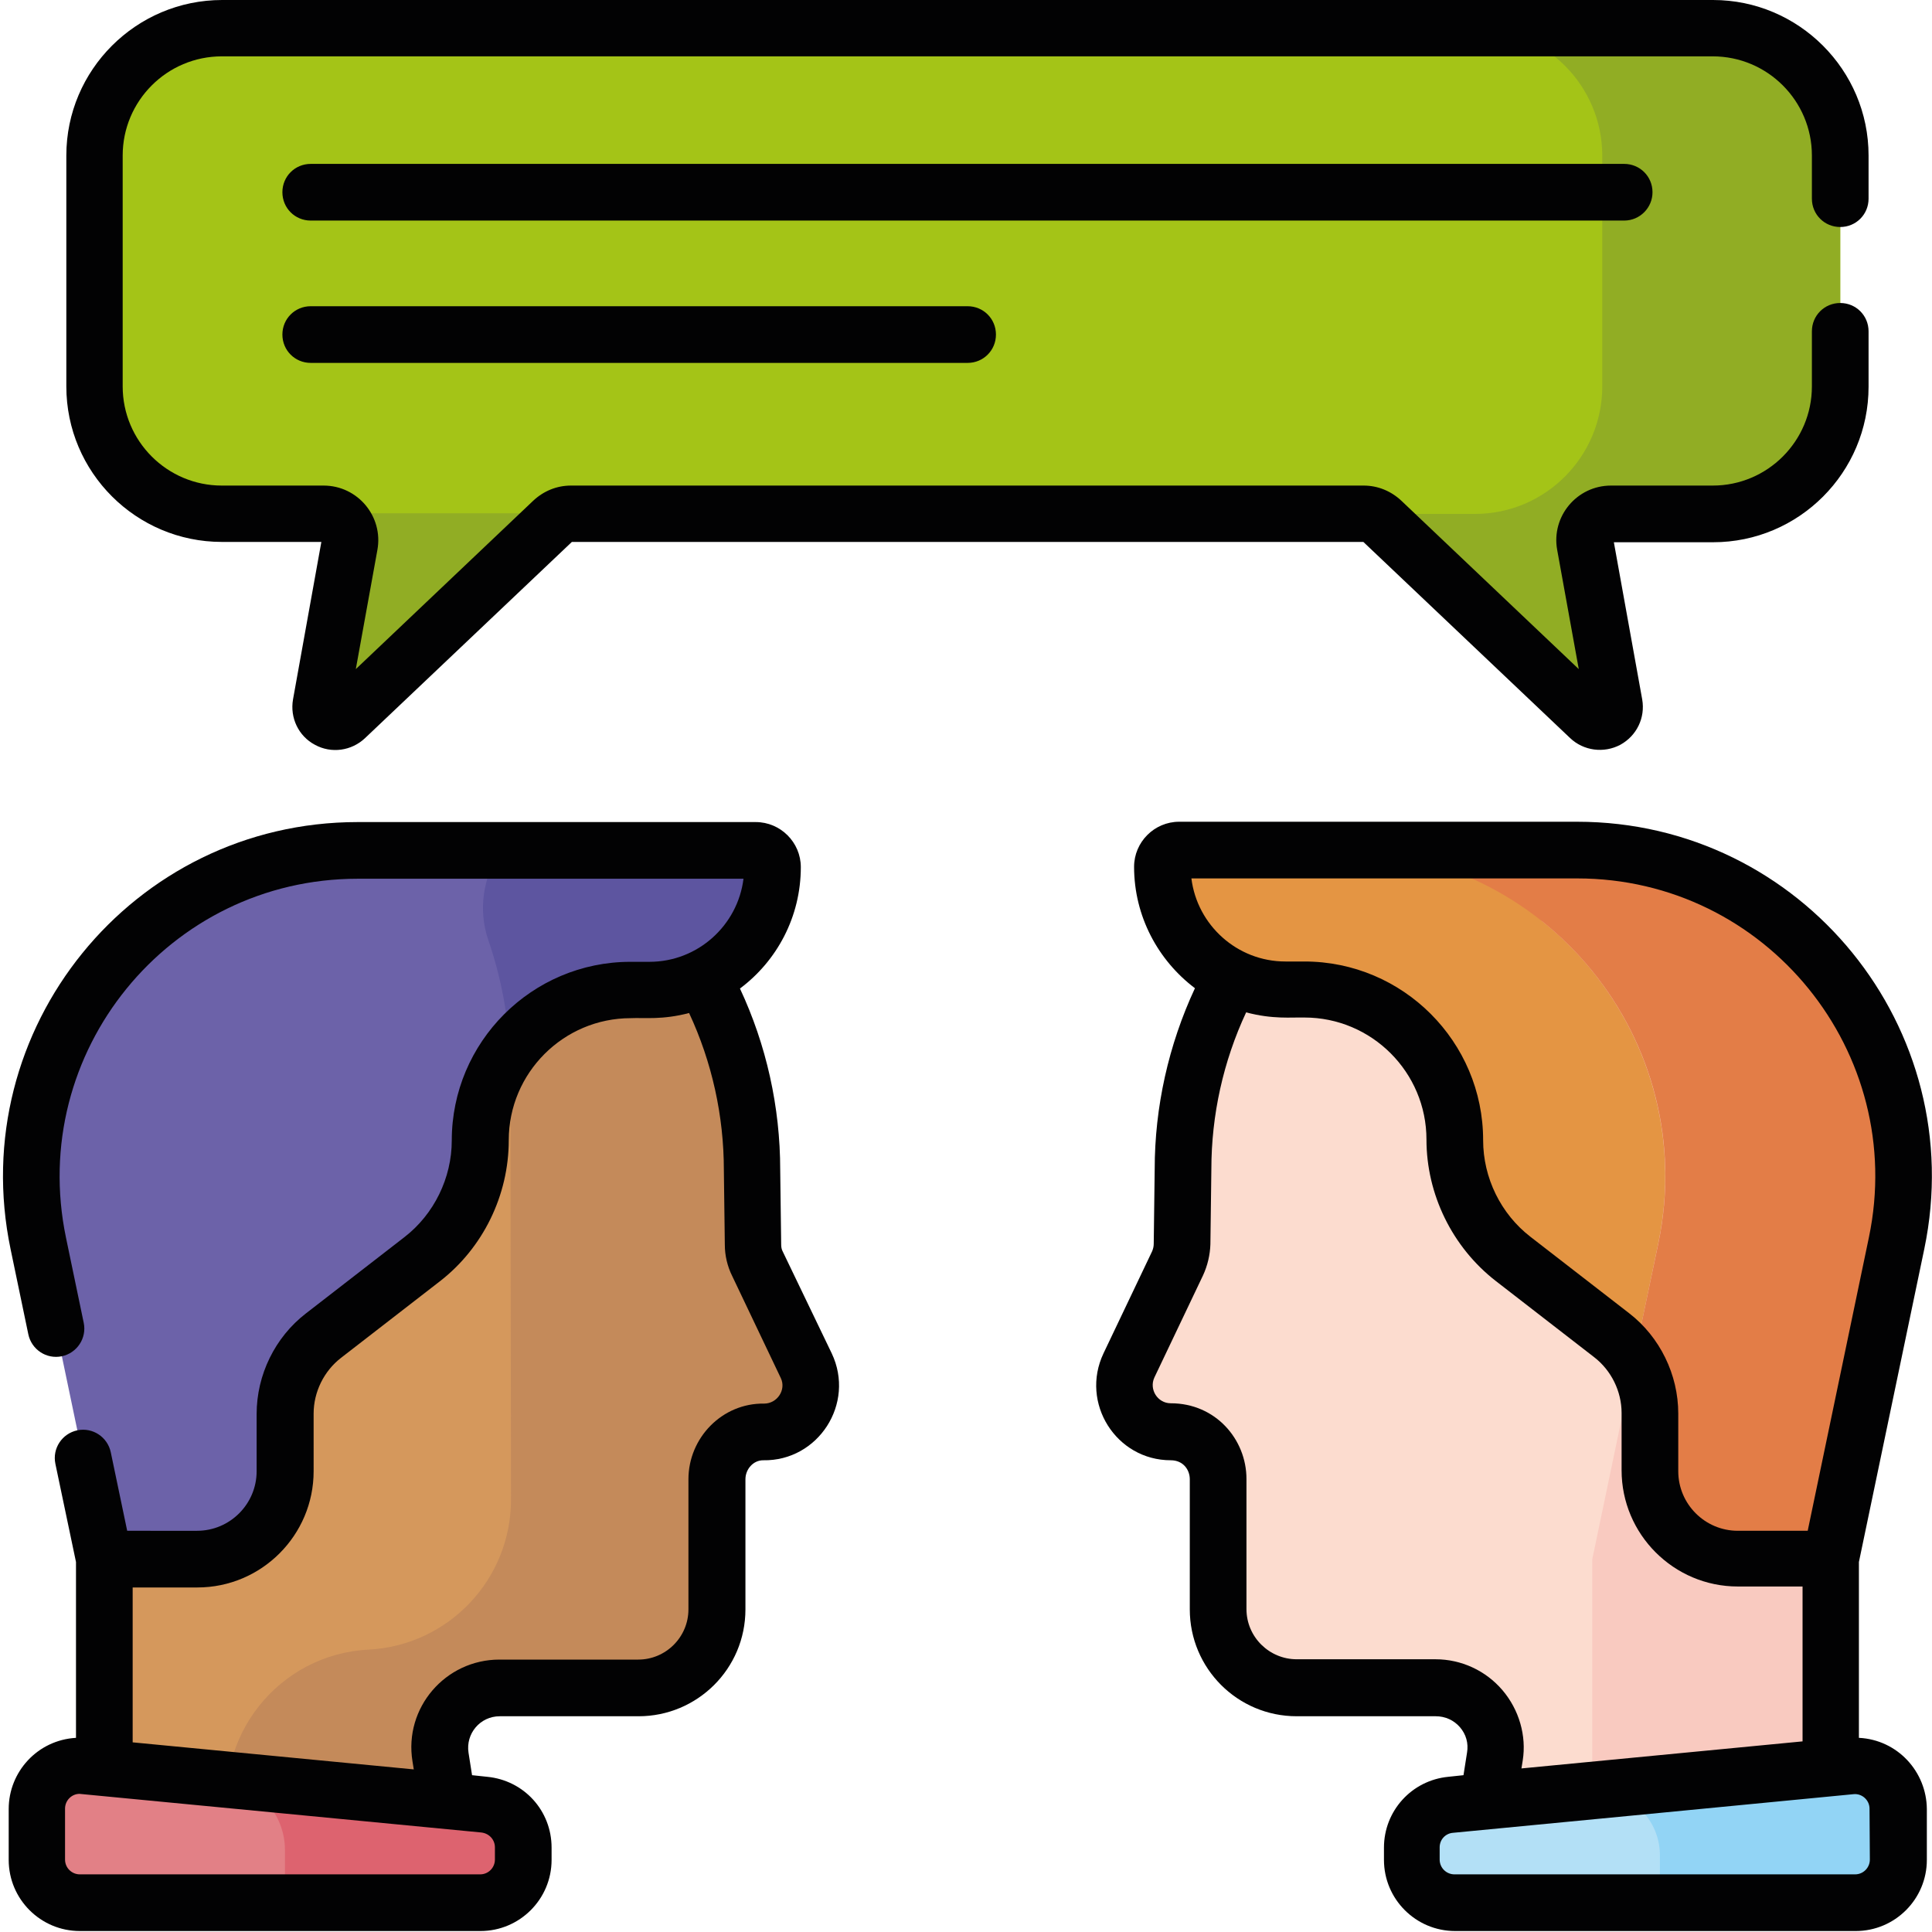 <?xml version="1.0" encoding="utf-8"?>
<!-- Generator: Adobe Illustrator 25.2.1, SVG Export Plug-In . SVG Version: 6.00 Build 0)  -->
<svg version="1.1" id="Livello_1" xmlns="http://www.w3.org/2000/svg" xmlns:xlink="http://www.w3.org/1999/xlink" x="0px" y="0px"
	 width="600px" height="600px" viewBox="0 0 600 600" style="enable-background:new 0 0 600 600;" xml:space="preserve">
<style type="text/css">
	.Ombra_x0020_esterna{fill:none;}
	.Angoli_x0020_arrotondati_x0020_2_x0020_pt{fill:#FFFFFF;stroke:#000000;stroke-miterlimit:10;}
	.Riflessione_x0020_X_x0020_dinamica{fill:none;}
	.Smusso_x0020_morbido{fill:url(#SVGID_1_);}
	.Crepuscolo{fill:#FFFFFF;}
	.Fogliame_GS{fill:#FFDD00;}
	.Pompadour_GS{fill-rule:evenodd;clip-rule:evenodd;fill:#51AEE2;}
	.st0{fill:#A4C417;}
	.st1{fill:#91AD24;}
	.st2{fill:#D5985C;}
	.st3{fill:#C48A5A;}
	.st4{fill:#6C62A9;}
	.st5{fill:#5D55A0;}
	.st6{fill:#E28086;}
	.st7{fill:#DD636F;}
	.st8{fill:#FCDCCF;}
	.st9{fill:#E49543;}
	.st10{fill:#F9CAC0;}
	.st11{fill:#E37D47;}
	.st12{fill:#B3E0F6;}
	.st13{fill:#92D4F5;}
	.st14{fill:#020203;}
</style>
<linearGradient id="SVGID_1_" gradientUnits="userSpaceOnUse" x1="0" y1="0" x2="0.707" y2="0.707">
	<stop  offset="0" style="stop-color:#E6E6EB"/>
	<stop  offset="0.174" style="stop-color:#E2E2E6"/>
	<stop  offset="0.352" style="stop-color:#D5D4D8"/>
	<stop  offset="0.532" style="stop-color:#C0BFC2"/>
	<stop  offset="0.714" style="stop-color:#A4A2A4"/>
	<stop  offset="0.895" style="stop-color:#828282"/>
	<stop  offset="1" style="stop-color:#6B6E6E"/>
</linearGradient>
<g>
	<path class="st0" d="M532,8.8h-463c-21.8,0-39.6,17.7-39.6,39.6V120c0,21.8,17.7,39.6,39.6,39.6h31.6c5.1,0,9,4.6,8.1,9.6
		l-8.9,49.5c-0.8,4.4,4.5,7.2,7.7,4.1l64.3-61.1c1.5-1.4,3.5-2.3,5.6-2.3h246.3c2.1,0,4.1,0.8,5.6,2.3l64.3,61.1
		c3.2,3.1,8.5,0.2,7.7-4.1l-8.9-49.5c-0.9-5,3-9.6,8.1-9.6H532c21.8,0,39.5-17.7,39.5-39.6V48.3C571.5,26.5,553.8,8.8,532,8.8z"/>
	<g>
		<path class="st1" d="M101.9,159.7c4.4,0.7,7.5,5,6.7,9.5l-8.9,49.5c-0.8,4.4,4.5,7.2,7.7,4.1l64.3-61.1c1.5-1.4,3.5-2.3,5.6-2.3
			h-74C102.8,159.6,102.4,159.6,101.9,159.7z"/>
		<path class="st1" d="M532,8.8h-74c21.8,0,39.6,17.7,39.6,39.6V120c0,21.8-17.7,39.6-39.5,39.6h-34.4c2.1,0,4.1,0.8,5.6,2.3
			l64.3,61.1c3.2,3.1,8.5,0.2,7.7-4.1l-8.9-49.5c-0.9-5,3-9.6,8.1-9.6H532c21.8,0,39.5-17.7,39.5-39.6V48.3
			C571.5,26.5,553.8,8.8,532,8.8z"/>
	</g>
	<g>
		<g>
			<g>
				<g>
					<path class="st2" d="M235.2,392.4c-0.9-1.9-1.4-3.9-1.4-6l-0.3-23.2c0-29.1-10.1-56.1-27-77.3H105.3
						c-40.3,0-72.9,32.6-72.9,72.9V579H142l-5.3-33.3c-1.8-11.3,6.9-21.5,18.4-21.5l43.1,0c13.5,0,24.4-10.9,24.4-24.4l0-40.4
						c0-8,6.4-14.8,14.5-14.7c10.7,0.2,17.8-11,13.2-20.6L235.2,392.4z"/>
					<g>
						<path class="st3" d="M250.3,424.1l-15.1-31.7c-0.9-1.9-1.4-3.9-1.4-6l-0.3-23.2c0-29.1-10.1-56.1-27-77.3h-56.2
							c0.3,2.1,0.7,4.1,1.4,6.1c4.4,12.8,6.8,26.4,6.8,40.6l0.2,133.1c0,24.8-19.4,45.3-44.2,46.6c-28,1.4-48.4,27.1-43.4,54.8
							l2.1,11.9H142l-5.3-33.3c-1.8-11.3,6.9-21.5,18.4-21.5l43.1,0c13.5,0,24.4-10.9,24.4-24.4l0-40.4c0-8,6.4-14.8,14.5-14.7
							C247.8,444.9,254.9,433.8,250.3,424.1L250.3,424.1z"/>
					</g>
					<g>
						<path class="st4" d="M234.7,264.1H111.1c-64.3,0-112.4,59.1-99.2,122.1l20.5,98.1h28.9c15.1,0,27.3-12.2,27.3-27.3v-17.8
							c0-9.5,4.4-18.5,11.9-24.3l30.6-23.7c11.4-8.8,18.1-22.5,18.1-36.9c0-25.8,20.9-46.7,46.7-46.7h5.9
							c21.1,0,38.2-17.1,38.2-38.2C239.9,266.4,237.6,264.1,234.7,264.1L234.7,264.1z"/>
					</g>
					<path class="st5" d="M234.7,264.1h-79.2c-5.5,8.2-7.1,18.5-3.8,28c3.7,10.8,6,22.3,6.6,34.2c8.5-11.4,22.1-18.8,37.5-18.8h5.9
						c21.1,0,38.2-17.1,38.2-38.2C239.9,266.4,237.6,264.1,234.7,264.1z"/>
				</g>
				<path class="st6" d="M149.2,590.9H24.8c-7.4,0-13.4-6-13.4-13.4v-15.8c0-7.9,6.8-14,14.6-13.3l124.4,12
					c6.8,0.7,12.1,6.4,12.1,13.3v3.8C162.5,584.9,156.5,590.9,149.2,590.9L149.2,590.9z"/>
				<g>
					<path class="st7" d="M150.5,560.4l-81-7.8c10.8,1.6,19,10.9,19,22v16.2h60.7c7.4,0,13.4-6,13.4-13.4v-3.8
						C162.5,566.9,157.3,561.1,150.5,560.4L150.5,560.4z"/>
				</g>
			</g>
		</g>
		<g>
			<g>
				<g>
					<path class="st8" d="M365.7,392.4c0.9-1.9,1.4-3.9,1.4-6l0.3-23.2c0-29.1,10.1-56.1,27-77.3h101.3c40.3,0,72.9,32.6,72.9,72.9
						V579H458.9l5.3-33.3c1.8-11.3-6.9-21.5-18.4-21.5l-43.1,0c-13.5,0-24.4-10.9-24.4-24.4l0-40.4c0-8-6.4-14.8-14.5-14.7
						c-10.7,0.2-17.8-11-13.2-20.6L365.7,392.4z"/>
					<g>
						<path class="st9" d="M366.2,264.1h123.6c64.3,0,112.4,59.1,99.2,122.1l-20.5,98.1h-28.9c-15.1,0-27.3-12.2-27.3-27.3v-17.8
							c0-9.5-4.4-18.5-11.9-24.3l-30.6-23.7c-11.4-8.8-18.1-22.5-18.1-36.9c0-25.8-20.9-46.7-46.7-46.7h-5.9
							c-21.1,0-38.2-17.1-38.2-38.2C361,266.4,363.3,264.1,366.2,264.1L366.2,264.1z"/>
					</g>
				</g>
				<g>
					<path class="st10" d="M495.6,285.9h-16.9c28.7,22.8,44.5,60.8,36.3,100.2l-20.5,98.1V579h74V358.9
						C568.6,318.6,535.9,285.9,495.6,285.9z"/>
					<path class="st11" d="M489.8,264.1h-74c64.3,0,112.4,59.1,99.2,122.1l-7.6,36.2c3.2,4.9,4.9,10.7,4.9,16.7v17.8
						c0,15.1,12.2,27.3,27.3,27.3h28.9l20.5-98.1C602.2,323.2,554.1,264.1,489.8,264.1L489.8,264.1z"/>
				</g>
				<path class="st12" d="M451.7,590.9h124.4c7.4,0,13.4-6,13.4-13.4v-15.8c0-7.9-6.8-14-14.6-13.3l-124.4,12
					c-6.8,0.7-12.1,6.4-12.1,13.3v3.8C438.4,584.9,444.4,590.9,451.7,590.9L451.7,590.9z"/>
				<path class="st13" d="M574.9,548.5l-80.7,7.8c11.5-0.8,21.3,8.3,21.3,19.9v14.7h60.7c7.4,0,13.4-6,13.4-13.4v-15.8
					C589.5,553.9,582.7,547.7,574.9,548.5L574.9,548.5z"/>
			</g>
		</g>
	</g>
	<path class="st14" d="M513.2,59.7c0-4.9-3.9-8.8-8.8-8.8H96.5c-4.9,0-8.8,3.9-8.8,8.8s3.9,8.8,8.8,8.8h407.9
		C509.3,68.5,513.2,64.5,513.2,59.7z"/>
	<path class="st14" d="M96.5,95.1c-4.9,0-8.8,3.9-8.8,8.8c0,4.9,3.9,8.8,8.8,8.8h204c4.9,0,8.8-3.9,8.8-8.8c0-4.9-3.9-8.8-8.8-8.8
		H96.5z"/>
	<path class="st14" d="M68.9,168.3h30.9L91,217.2c-1,5.7,1.7,11.4,6.8,14.1c5.1,2.8,11.4,1.9,15.6-2.1l64.2-60.9h245.8l64.2,60.9
		c4.2,4,10.5,4.8,15.6,2.1c5.1-2.8,7.8-8.4,6.8-14.1l-8.8-48.8H532c26.7,0,48.3-21.7,48.3-48.3v-17.2c0-4.9-3.9-8.8-8.8-8.8
		c-4.9,0-8.8,3.9-8.8,8.8V120c0,17-13.8,30.8-30.8,30.8h-31.6c-10.6,0-18.6,9.6-16.7,20l6.7,37l-55.1-52.3c-3.2-3-7.3-4.7-11.7-4.7
		H177.3c-4.4,0-8.5,1.7-11.7,4.7l-55.1,52.3l6.7-37c1.9-10.4-6.1-20-16.7-20H68.9c-17,0-30.8-13.8-30.8-30.8V48.3
		c0-17,13.8-30.8,30.8-30.8h463c17,0,30.8,13.8,30.8,30.8v13.4c0,4.9,3.9,8.8,8.8,8.8c4.9,0,8.8-3.9,8.8-8.8V48.3
		C580.3,21.7,558.6,0,532,0h-463C42.3,0,20.6,21.7,20.6,48.3V120C20.6,146.7,42.3,168.3,68.9,168.3L68.9,168.3z"/>
	<path class="st14" d="M577.3,539.7v-54.6l20.3-97.2c14.3-68.5-38-132.7-107.8-132.7H366.2c-7.7,0-14,6.3-14,14
		c0,15.4,7.5,29.1,18.9,37.7c-8.2,17.6-12.5,36.9-12.5,56.2l-0.3,23.2c0,0.8-0.2,1.6-0.5,2.3l-15.1,31.7
		c-7.3,15.4,3.9,33.2,20.9,33.2c3.8,0,5.9,2.9,5.9,5.9l0,40.4c0,18.3,14.8,33.2,33.2,33.2h0.1l43.1,0h0c2.9,0,5.6,1.2,7.5,3.4
		c1.9,2.2,2.7,5,2.2,7.9l-1.1,7l-4.7,0.5c-11.4,1.1-20,10.6-20,22v3.8c0,12.2,9.9,22.1,22.1,22.1h124.4c12.2,0,22.1-9.9,22.1-22.1
		v-15.8C598.3,550.2,589.3,540.3,577.3,539.7L577.3,539.7z M489.8,272.8c58.8,0,102.6,54.1,90.6,111.5l-19,91.1h-21.7
		c-10.2,0-18.5-8.3-18.5-18.5V439c0-12.1-5.7-23.8-15.3-31.2l-30.6-23.7c-9.2-7.1-14.7-18.3-14.7-30c0-30.6-24.9-55.5-55.5-55.5
		h-5.9c-15,0-27.4-11.3-29.2-25.8L489.8,272.8z M466.6,524.9c-5.2-6.1-12.8-9.6-20.8-9.6c0,0,0,0,0,0l-43.1,0c0,0,0,0,0,0
		c-8.5,0-15.6-6.9-15.6-15.6l0-40.4c0-12.3-9.6-23.5-23.5-23.5c-4.1,0-6.8-4.3-5.1-8l15.1-31.7c1.4-3,2.2-6.4,2.3-9.7l0.3-23.3
		c0-16.8,3.7-33.5,10.8-48.7c8.3,2.2,14,1.5,18.1,1.6c20.9,0,37.9,17,37.9,37.9c0,17,8,33.4,21.5,43.9l30.6,23.7
		c5.3,4.1,8.5,10.6,8.5,17.3v17.8c0,19.9,16.2,36.1,36.1,36.1h20.1v48.1l-87.3,8.4l0.4-2.5C474.1,539.1,471.8,531,466.6,524.9
		L466.6,524.9z M580.7,577.5c0,2.5-2,4.6-4.6,4.6H451.7c-2.5,0-4.6-2-4.6-4.6v-3.8c0-2.4,1.8-4.3,4.1-4.5c23.7-2.3,99-9.5,124.4-12
		c2.6-0.3,5,1.8,5,4.5L580.7,577.5z"/>
	<path class="st14" d="M243.1,388.7c-0.4-0.7-0.5-1.5-0.5-2.3l-0.3-23.1c0-19.5-4.3-38.8-12.5-56.3c11.5-8.6,18.9-22.3,18.9-37.7
		c0-7.7-6.3-14-14-14H111.1c-70,0-122.1,64.3-107.8,132.7l5.5,26.4c1,4.7,5.6,7.8,10.4,6.8c4.7-1,7.8-5.6,6.8-10.4l-5.5-26.4
		c-12-57.6,31.9-111.5,90.6-111.5h119.8c-1.8,14.5-14.2,25.8-29.2,25.8h-5.9c-30.6,0-55.5,24.9-55.5,55.5c0,11.6-5.5,22.9-14.7,30
		l-30.6,23.7c-9.6,7.4-15.3,19.1-15.3,31.2v17.8c0,10.2-8.3,18.5-18.5,18.5H39.5L34.4,451c-1-4.7-5.6-7.8-10.4-6.8
		c-4.7,1-7.8,5.6-6.8,10.4l6.4,30.5v54.6c-12,0.7-20.9,10.6-20.9,22.1v15.8c0,12.2,9.9,22.1,22.1,22.1h124.4
		c12.2,0,22.1-9.9,22.1-22.1v-3.8c0-11.5-8.6-20.9-20-22l-4.7-0.5l-1.1-7c-0.9-5.9,3.6-11.3,9.7-11.3h0l43,0h0.1
		c18.2,0,33.2-14.7,33.2-33.2l0-40.4c0-3.1,2.4-5.9,5.5-5.9c17.1,0.3,28.7-17.6,21.3-33.2L243.1,388.7z M153.7,573.7v3.8
		c0,2.5-2,4.6-4.6,4.6H24.8c-2.5,0-4.6-2-4.6-4.6v-15.8c0-2.6,2.1-4.6,4.5-4.6c0.3,0,124.7,12,124.8,12
		C152,569.4,153.7,571.4,153.7,573.7L153.7,573.7z M237.3,435.9C237.3,435.9,237.2,435.9,237.3,435.9c-13-0.2-23.5,10.6-23.5,23.5
		l0,40.4c0,8.6-7,15.6-15.6,15.6c0,0,0,0,0,0l-43.1,0c0,0,0,0,0,0c-16.8,0-29.7,15-27,31.6l0.4,2.5l-87.3-8.4V493h20.1
		c19.9,0,36.1-16.2,36.1-36.1V439c0-6.7,3.2-13.2,8.5-17.3l30.6-23.7c13.5-10.4,21.5-26.8,21.5-43.9c0-20.9,17-37.9,37.9-37.9
		c4.1-0.2,9.8,0.6,18.1-1.6c7.1,15.2,10.8,31.9,10.8,48.8l0.3,23.2c0,3.3,0.8,6.7,2.3,9.7l15.1,31.7
		C244.2,431.6,241.4,435.9,237.3,435.9L237.3,435.9z"/>
</g>
</svg>
